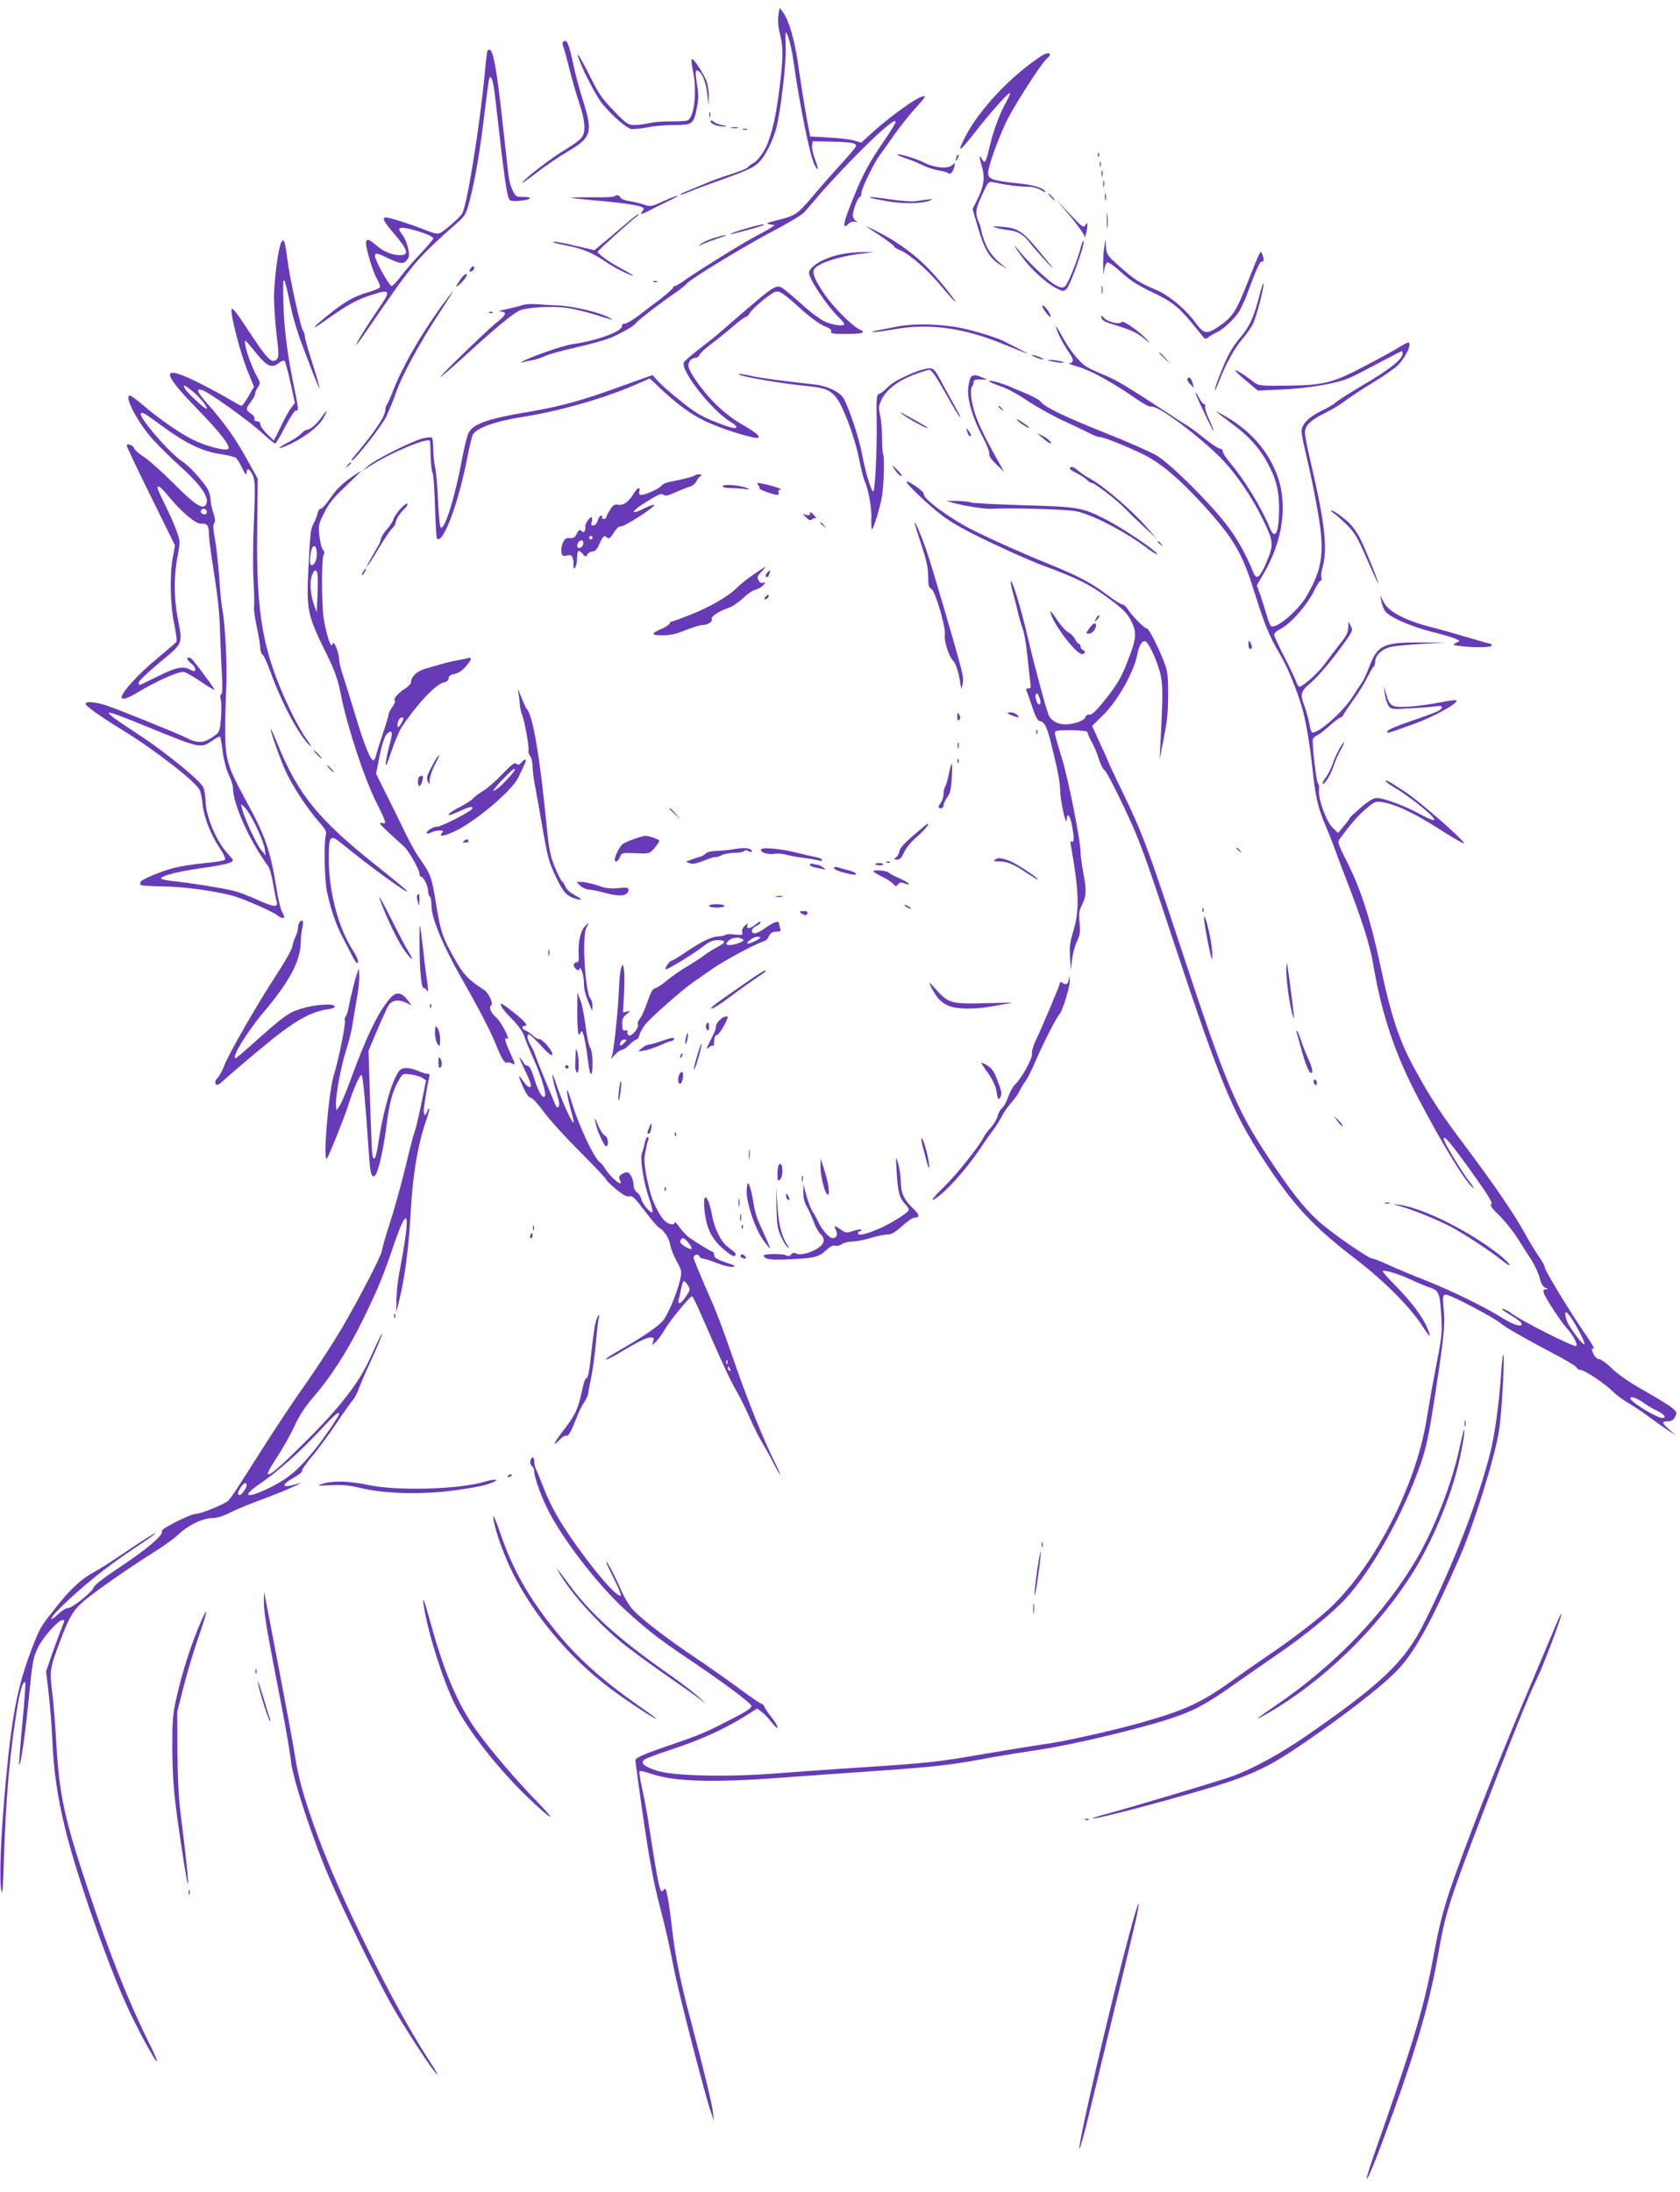 <?xml version="1.0" standalone="no"?>
<!DOCTYPE svg PUBLIC "-//W3C//DTD SVG 20010904//EN"
 "http://www.w3.org/TR/2001/REC-SVG-20010904/DTD/svg10.dtd">
<svg version="1.0" xmlns="http://www.w3.org/2000/svg"
 width="981pt" height="1280pt" viewBox="0 0 981 1280"
 preserveAspectRatio="xMidYMid meet">
<g transform="translate(0,1280) scale(0.1,-0.1)"
fill="#673ab7" stroke="none">
<path d="M4545 12709 c-4 -29 -1 -66 9 -106 21 -80 20 -143 -4 -332 -19 -143
-34 -214 -63 -296 -17 -51 -60 -113 -87 -127 -14 -7 -28 -18 -33 -25 -4 -6
-47 -24 -95 -39 -48 -15 -116 -39 -152 -55 -36 -15 -84 -35 -108 -45 -24 -9
-41 -18 -39 -21 2 -2 25 6 51 17 26 11 111 43 188 70 164 59 192 73 225 108
35 37 79 127 97 198 25 100 58 378 54 469 -2 47 -2 85 0 85 12 0 35 -88 47
-178 34 -243 95 -544 121 -594 24 -46 26 -28 3 32 -11 29 -19 65 -17 79 l3 26
104 -2 c118 -2 154 -8 149 -27 -2 -8 -40 -53 -85 -102 -45 -49 -121 -135 -168
-191 -91 -107 -99 -112 -210 -140 -60 -15 -66 -18 -40 -23 l29 -5 -24 -16
c-14 -9 -49 -29 -79 -44 -64 -32 -355 -212 -422 -261 -26 -19 -52 -34 -58 -34
-6 0 -11 -4 -11 -10 0 -5 -33 -34 -72 -65 -40 -30 -100 -75 -132 -100 -33 -25
-68 -45 -78 -45 -10 0 -17 -5 -16 -12 7 -31 -145 -88 -291 -108 -52 -7 -253
-77 -290 -101 -13 -9 -13 -9 4 -4 11 4 36 9 55 12 19 3 51 14 70 23 19 10 106
34 194 54 87 19 182 47 210 61 72 35 116 61 129 78 16 19 138 114 217 168 36
24 71 52 78 61 19 26 330 216 506 309 88 46 170 95 182 109 13 14 51 59 86
100 34 41 129 143 210 226 150 152 238 227 238 202 0 -7 -30 -56 -66 -108 -89
-130 -124 -194 -183 -340 -59 -146 -66 -187 -24 -145 9 9 24 13 37 10 18 -5
19 -5 4 5 -10 6 -18 21 -18 33 0 28 30 107 41 107 5 0 9 10 9 23 0 25 76 181
110 225 12 15 48 66 82 115 34 48 87 116 120 151 32 35 58 67 58 70 0 30 -183
-95 -316 -217 l-55 -50 -41 12 c-22 7 -89 15 -149 18 l-108 6 -10 51 c-16 81
-39 220 -61 374 -21 143 -54 255 -89 302 l-19 24 -7 -45z"/>
<path d="M3287 12554 c-3 -3 -2 -17 4 -31 5 -13 20 -70 34 -126 14 -56 39
-144 56 -194 36 -108 41 -169 17 -204 -9 -14 -51 -46 -94 -71 -77 -45 -224
-157 -254 -193 -8 -11 28 14 80 54 52 40 135 97 185 126 139 82 148 111 90
296 -20 61 -45 155 -56 208 -29 133 -40 157 -62 135z"/>
<path d="M2846 12502 c-2 -4 -9 -61 -15 -127 -30 -317 -105 -786 -134 -825
-18 -25 -99 -96 -124 -109 -18 -9 -35 -6 -95 18 -83 33 -203 71 -224 71 -24 0
-15 -21 34 -79 96 -111 105 -141 47 -141 -46 0 -99 22 -141 60 -62 54 -71 36
-37 -80 13 -47 33 -100 44 -118 10 -18 19 -39 19 -46 0 -7 -27 -20 -61 -30
-87 -24 -143 -55 -236 -130 -107 -86 -116 -104 -20 -35 129 91 178 118 264
146 112 37 118 28 48 -73 -62 -90 -135 -207 -135 -217 0 -4 24 27 53 70 293
426 287 419 549 653 35 31 42 46 64 132 31 125 57 276 84 503 12 99 24 186 26
194 10 31 24 -8 34 -94 60 -533 71 -603 90 -615 15 -9 102 -1 114 11 6 5 -9 9
-37 9 -42 0 -47 3 -61 33 -22 48 -24 60 -40 212 -45 407 -56 493 -77 578 -9
35 -22 47 -33 29z m-441 -1042 c69 -18 125 -41 125 -52 0 -6 -31 -42 -68 -82
-38 -39 -90 -99 -116 -133 -26 -35 -53 -63 -59 -63 -14 0 -97 149 -97 174 0
22 8 21 85 -16 70 -32 86 -32 109 5 13 21 -7 100 -34 135 -35 44 -22 51 55 32z"/>
<path d="M3415 12374 c31 -64 72 -139 91 -165 49 -67 147 -155 179 -162 15 -2
57 2 94 9 36 8 108 14 158 14 108 0 114 4 133 106 10 48 9 78 0 134 -12 72
-10 87 9 75 23 -13 45 -72 51 -135 l7 -65 2 53 c0 29 -6 69 -14 90 -23 53 -76
133 -85 127 -4 -3 -2 -33 6 -67 26 -122 8 -280 -34 -292 -9 -3 -53 -5 -97 -5
-44 1 -100 -4 -125 -10 -25 -6 -63 -11 -85 -11 -37 0 -46 6 -122 84 -69 72
-89 101 -137 199 -31 63 -63 120 -71 127 -8 7 10 -41 40 -106z"/>
<path d="M6079 12472 c-175 -115 -355 -306 -438 -462 -56 -106 -43 -104 43 6
97 125 206 247 213 240 3 -3 -7 -26 -21 -51 -35 -60 -73 -160 -96 -256 -23
-99 -29 -108 -46 -78 -18 32 -17 14 1 -49 18 -60 9 -114 -31 -193 l-25 -50 27
-92 c44 -152 72 -197 149 -242 l30 -17 -30 23 c-54 43 -85 83 -105 137 -11 29
-20 59 -20 66 0 8 -7 30 -15 49 -22 53 -19 76 21 162 35 76 36 77 67 70 78
-16 146 -25 192 -25 33 0 62 -7 83 -20 19 -12 31 -16 27 -10 -15 24 -71 41
-167 50 -141 15 -168 24 -168 60 0 37 51 180 104 295 41 88 207 347 240 374
37 31 8 42 -35 13z"/>
<path d="M4142 12130 c0 -14 2 -19 5 -12 2 6 2 18 0 25 -3 6 -5 1 -5 -13z"/>
<path d="M4150 12091 c0 -15 43 -31 78 -30 22 1 20 3 -10 8 -20 4 -44 13 -52
21 -11 9 -16 9 -16 1z"/>
<path d="M4273 12053 c9 -2 25 -2 35 0 9 3 1 5 -18 5 -19 0 -27 -2 -17 -5z"/>
<path d="M4338 12043 c6 -2 18 -2 25 0 6 3 1 5 -13 5 -14 0 -19 -2 -12 -5z"/>
<path d="M6411 11894 c0 -11 3 -14 6 -6 3 7 2 16 -1 19 -3 4 -6 -2 -5 -13z"/>
<path d="M5240 11896 c0 -2 24 -12 53 -22 28 -9 72 -27 97 -40 25 -12 65 -25
90 -29 25 -4 50 -11 56 -16 13 -11 29 5 37 39 5 23 5 23 -14 7 -23 -22 -103
-15 -158 13 -49 26 -161 59 -161 48z"/>
<path d="M5586 11885 c-9 -26 -7 -32 5 -12 6 10 9 21 6 23 -2 3 -7 -2 -11 -11z"/>
<path d="M6422 11840 c0 -14 2 -19 5 -12 2 6 2 18 0 25 -3 6 -5 1 -5 -13z"/>
<path d="M6432 11785 c0 -16 2 -22 5 -12 2 9 2 23 0 30 -3 6 -5 -1 -5 -18z"/>
<path d="M6442 11725 c0 -16 2 -22 5 -12 2 9 2 23 0 30 -3 6 -5 -1 -5 -18z"/>
<path d="M6452 11650 c0 -19 2 -27 5 -17 2 9 2 25 0 35 -3 9 -5 1 -5 -18z"/>
<path d="M6135 11650 c10 -11 20 -20 23 -20 3 0 -3 9 -13 20 -10 11 -20 20
-23 20 -3 0 3 -9 13 -20z"/>
<path d="M3587 11653 c-4 -4 -65 -6 -135 -5 -70 0 -122 -1 -117 -3 6 -2 66 -9
135 -15 148 -12 263 -29 281 -40 10 -7 10 -11 0 -24 -18 -22 -4 -19 49 9 25
13 71 36 103 51 32 15 56 29 54 31 -3 2 -39 -12 -81 -31 -73 -33 -78 -34 -115
-21 -22 7 -60 17 -86 21 -26 3 -49 13 -52 20 -5 15 -25 19 -36 7z"/>
<path d="M5081 11646 c2 -3 47 -12 99 -21 97 -17 204 -15 252 5 24 10 6 9 -86
-5 -18 -3 -82 1 -141 10 -116 16 -131 17 -124 11z"/>
<path d="M6249 11538 c44 -53 81 -105 82 -115 1 -25 17 24 18 57 0 23 0 24
-11 5 -10 -18 -18 -12 -91 65 l-79 85 81 -97z"/>
<path d="M6463 11510 c0 -41 2 -58 4 -37 2 20 2 54 0 75 -2 20 -4 3 -4 -38z"/>
<path d="M3648 11487 c-40 -34 -97 -82 -125 -105 l-52 -43 -83 19 c-101 25
-165 36 -157 28 3 -4 41 -13 83 -21 89 -17 148 -42 228 -97 52 -35 139 -78
156 -78 4 0 -24 17 -63 38 -74 39 -145 89 -145 102 0 6 179 168 229 207 9 7
13 13 9 13 -4 0 -40 -28 -80 -63z"/>
<path d="M4347 11463 c-48 -14 -86 -28 -83 -30 4 -4 187 46 195 53 10 9 -30 1
-112 -23z"/>
<path d="M5060 11477 c3 -3 40 -28 83 -56 42 -28 77 -55 77 -59 0 -5 17 -16
38 -24 55 -23 160 -115 241 -212 87 -104 111 -123 39 -30 -125 161 -235 256
-393 340 -49 26 -88 45 -85 41z"/>
<path d="M5820 11469 c19 -5 51 -11 70 -13 52 -5 91 -28 127 -78 31 -40 151
-172 127 -138 -6 8 -46 57 -89 109 -87 104 -116 121 -210 127 -54 3 -57 3 -25
-7z"/>
<path d="M4165 11409 c-33 -11 -67 -27 -75 -36 -13 -15 -13 -16 1 -5 8 6 49
22 90 36 41 13 67 24 59 24 -8 0 -42 -9 -75 -19z"/>
<path d="M1642 11384 c-17 -32 -42 -224 -42 -320 0 -49 7 -147 15 -218 14
-112 14 -132 1 -144 -28 -28 -54 -1 -158 156 -77 118 -103 152 -106 135 -5
-36 48 -242 90 -350 l41 -101 -32 -56 c-18 -31 -36 -56 -41 -56 -4 0 -37 18
-72 39 -35 21 -109 61 -164 89 -234 118 -241 79 -25 -143 137 -141 199 -221
184 -236 -15 -15 -133 16 -210 55 -76 38 -194 120 -290 202 -35 30 -68 54 -74
54 -38 0 45 -159 138 -261 32 -35 101 -103 153 -150 127 -114 177 -189 152
-227 -19 -29 -66 2 -186 123 -67 67 -145 137 -173 155 -29 18 -55 41 -58 50
-6 20 -45 34 -45 18 0 -6 63 -140 141 -297 l141 -286 -13 -70 c-19 -102 -15
-282 9 -392 10 -50 16 -95 13 -100 -3 -5 -59 -53 -124 -107 -101 -84 -197
-190 -197 -218 0 -17 34 -7 89 26 112 68 249 129 275 122 14 -3 62 -31 106
-61 45 -31 78 -49 73 -42 -37 58 -129 180 -140 184 -26 10 -26 -7 0 -28 15
-11 27 -27 27 -35 0 -17 -5 -17 -32 -3 -39 21 -84 11 -186 -40 -56 -28 -104
-51 -107 -51 -3 0 -5 7 -5 15 0 8 55 61 123 117 140 117 134 102 104 263 -22
115 -22 246 0 357 16 86 16 87 -7 150 -12 35 -42 102 -66 150 -24 48 -44 92
-44 98 0 22 19 7 71 -56 69 -84 155 -156 183 -152 34 4 46 -11 46 -56 0 -24 9
-97 19 -162 31 -193 44 -302 46 -415 2 -59 6 -163 10 -232 5 -85 4 -127 -3
-131 -7 -4 -8 -15 -3 -29 4 -12 5 -59 2 -105 -6 -73 -9 -86 -31 -103 -68 -51
-102 -54 -177 -15 -54 27 -416 173 -472 190 -62 18 -111 21 -111 6 0 -13 85
-73 215 -153 188 -115 425 -299 451 -350 6 -12 14 -50 17 -84 8 -76 47 -176
100 -255 25 -37 36 -63 30 -69 -5 -5 -58 -14 -119 -19 -60 -6 -138 -18 -174
-27 -74 -18 -200 -71 -200 -84 0 -5 0 -12 0 -16 0 -4 57 -8 128 -9 125 -1 319
-28 422 -58 63 -19 230 -93 250 -111 16 -15 40 -20 40 -10 0 4 -6 18 -14 33
-8 15 -22 74 -31 132 -37 227 -65 309 -184 525 -102 187 -115 230 -116 395 0
74 3 185 6 245 7 118 -5 368 -21 456 -6 29 -15 119 -20 199 -6 80 -17 181 -25
224 -11 56 -12 82 -4 92 7 9 6 25 -5 59 -9 25 -16 59 -16 76 0 16 -7 43 -15
59 -22 42 -110 140 -146 162 -72 44 -264 266 -246 284 9 9 22 1 127 -76 131
-97 235 -147 335 -161 44 -7 85 -17 92 -22 7 -5 24 -32 37 -60 18 -37 25 -45
26 -29 0 34 19 26 37 -15 13 -33 14 -67 6 -263 -6 -124 -7 -285 -2 -359 4 -73
5 -139 2 -147 -2 -7 5 -58 16 -113 12 -55 21 -112 21 -127 0 -15 6 -32 14 -38
8 -6 28 -51 46 -101 66 -183 170 -377 231 -430 12 -11 4 5 -19 36 -23 30 -66
107 -96 170 -161 338 -200 550 -194 1054 l3 300 -63 113 c-67 122 -134 216
-231 325 -63 70 -70 94 -25 77 43 -17 266 -176 341 -245 39 -36 75 -65 80 -65
4 0 31 44 58 98 28 53 56 96 63 95 16 -4 15 10 -3 99 -45 212 -66 370 -70 528
-5 185 0 182 45 -30 12 -58 41 -154 65 -215 23 -60 55 -143 70 -183 16 -39 30
-71 31 -69 2 2 -16 66 -41 143 -24 76 -45 148 -45 160 0 11 -4 24 -9 30 -14
14 -79 307 -92 414 -14 111 -21 133 -37 104z m-148 -644 c65 -80 92 -92 132
-61 15 12 31 18 36 13 4 -4 20 -61 34 -126 l26 -119 -22 -29 c-12 -16 -34 -55
-49 -86 -15 -31 -33 -68 -40 -81 l-13 -23 -39 38 c-21 21 -39 46 -39 56 0 11
-7 18 -20 18 -12 0 -17 5 -14 14 3 7 -6 21 -20 30 -32 21 -32 29 -1 70 14 18
25 39 25 47 0 8 7 25 16 38 15 22 15 25 -4 60 -41 72 -85 211 -68 211 2 0 29
-31 60 -70z m-373 -222 c44 -35 94 -96 86 -105 -7 -6 -115 94 -128 119 -14 26
-3 22 42 -14z m85 -699 c3 -6 2 -15 -2 -19 -12 -12 -38 5 -30 19 9 14 23 14
32 0z m-366 -1255 c339 -138 329 -136 403 -87 20 15 40 24 42 21 3 -3 10 -41
15 -86 6 -46 21 -104 35 -134 14 -29 25 -64 25 -77 0 -95 96 -309 205 -458 9
-11 23 -59 30 -105 8 -45 17 -93 21 -105 9 -33 -19 -30 -112 12 -43 20 -100
42 -128 50 -56 16 -262 49 -368 60 -38 4 -68 11 -68 15 0 16 99 41 239 61 134
19 181 31 181 46 0 3 -16 23 -35 44 -65 73 -125 218 -125 308 -1 25 -6 58 -13
73 -17 40 -221 206 -377 308 -240 157 -236 163 30 54z m656 -590 c25 -51 47
-109 50 -130 l5 -39 -25 30 c-27 31 -99 187 -112 240 l-7 30 22 -20 c13 -11
43 -61 67 -111z"/>
<path d="M6312 11359 c-20 -80 -78 -223 -95 -233 -12 -8 -26 -6 -54 9 -39 21
-157 132 -212 200 -45 56 -27 22 26 -47 51 -67 131 -139 189 -170 41 -21 44
-21 62 -5 21 19 107 258 100 279 -3 7 -10 -8 -16 -33z"/>
<path d="M6448 11356 c-5 -27 -7 -79 -6 -115 1 -50 2 -55 5 -23 3 25 10 45 18
49 9 3 42 -20 82 -57 49 -45 96 -75 170 -111 124 -58 164 -89 245 -188 34 -42
65 -80 69 -85 5 -6 16 -4 26 5 10 8 30 20 45 27 37 15 106 79 133 122 12 20
34 67 48 105 51 139 74 190 86 188 12 -3 13 12 2 42 -8 19 -8 19 -20 -3 -6
-12 -32 -75 -57 -139 -77 -197 -95 -225 -189 -287 -58 -38 -77 -34 -119 23
-66 89 -155 164 -241 201 -97 41 -119 56 -212 138 -68 61 -72 67 -75 111 l-3
46 -7 -49z"/>
<path d="M4915 11316 c-76 -15 -143 -46 -173 -78 -22 -25 -23 -27 -8 -62 22
-52 108 -174 156 -221 22 -21 40 -43 40 -47 0 -16 -66 -7 -115 15 -27 13 -81
53 -120 88 -38 35 -87 77 -108 93 -54 42 -44 47 -299 -172 -40 -35 -82 -71
-93 -81 -11 -10 -60 -48 -108 -86 -49 -37 -91 -74 -94 -82 -19 -49 167 -285
278 -350 16 -9 29 -21 29 -25 0 -15 -32 -8 -127 30 -76 30 -115 53 -198 120
-57 45 -117 98 -134 117 l-31 35 -178 -64 c-232 -85 -358 -119 -545 -151 -236
-39 -324 -70 -351 -123 -8 -16 -24 -80 -36 -143 -42 -226 -99 -414 -125 -411
-6 1 -13 65 -17 154 -3 84 -11 173 -17 198 -6 25 -11 73 -11 107 0 34 -4 65
-10 68 -5 3 -29 1 -52 -5 -64 -17 -278 -124 -318 -160 l-35 -31 48 31 c118 77
344 171 348 144 1 -5 3 -46 4 -90 1 -45 6 -88 11 -95 5 -8 11 -96 14 -196 3
-100 8 -185 12 -188 35 -35 127 212 177 474 12 63 27 123 32 133 21 39 133 79
294 104 210 33 467 106 650 185 l89 39 46 -43 c120 -115 210 -179 313 -222
101 -43 264 -91 275 -81 10 11 -19 34 -101 81 -50 29 -109 76 -152 119 -79 80
-155 188 -155 221 0 25 18 45 41 45 10 0 20 8 24 18 3 9 33 37 66 62 34 25 91
71 127 102 37 32 72 58 78 58 6 0 15 9 20 19 13 26 124 120 152 127 25 7 46
-7 164 -114 43 -38 97 -77 122 -86 31 -12 43 -22 39 -32 -4 -12 11 -14 91 -14
96 0 116 8 74 27 -45 21 -157 135 -207 210 -53 80 -67 113 -58 138 14 35 142
78 278 94 l74 8 -65 1 c-36 0 -92 -5 -125 -12z"/>
<path d="M2751 11236 c-16 -19 -11 -29 8 -17 7 5 12 14 9 21 -3 9 -8 7 -17 -4z"/>
<path d="M2692 11173 c-34 -49 -36 -59 -8 -33 33 29 51 60 37 60 -5 0 -18 -12
-29 -27z"/>
<path d="M3818 11153 c7 -3 16 -2 19 1 4 3 -2 6 -13 5 -11 0 -14 -3 -6 -6z"/>
<path d="M7352 11067 c-29 -116 -58 -180 -109 -237 -22 -25 -52 -69 -67 -98
-33 -64 -87 -204 -82 -210 2 -2 13 21 24 50 37 98 90 194 137 249 26 30 55 72
64 94 22 50 63 211 59 230 -2 7 -13 -28 -26 -78z"/>
<path d="M6433 11105 c0 -22 2 -30 4 -17 2 12 2 30 0 40 -3 9 -5 -1 -4 -23z"/>
<path d="M2571 11003 c-127 -179 -224 -350 -281 -498 -13 -33 -27 -64 -32 -69
-4 -6 -8 -19 -8 -30 0 -37 -65 -133 -188 -278 -8 -10 -12 -18 -9 -18 17 0 183
211 204 260 13 30 28 64 32 75 5 11 17 43 26 70 31 89 138 286 237 437 54 81
95 148 93 148 -2 0 -35 -44 -74 -97z"/>
<path d="M3050 11018 c-14 -5 -54 -15 -90 -23 -36 -7 -53 -13 -37 -14 40 -2
33 -21 -25 -66 -59 -47 -367 -347 -323 -315 17 12 92 78 167 147 153 139 246
216 288 238 40 21 201 30 287 16 40 -6 109 -23 154 -37 117 -37 117 -37 88
-20 -52 30 -203 67 -294 72 -49 2 -112 6 -140 8 -27 2 -61 -1 -75 -6z"/>
<path d="M6098 10988 c12 -18 26 -34 33 -37 16 -5 -22 57 -39 64 -10 3 -8 -5
6 -27z"/>
<path d="M2858 10973 c7 -3 16 -2 19 1 4 3 -2 6 -13 5 -11 0 -14 -3 -6 -6z"/>
<path d="M6432 10943 c2 -12 22 -24 63 -36 111 -34 144 -49 187 -85 33 -28 37
-29 18 -8 -43 48 -143 118 -150 106 -10 -17 -79 -1 -102 22 -19 19 -20 19 -16
1z"/>
<path d="M5250 10895 c-41 -8 -97 -19 -125 -24 -27 -5 -39 -9 -25 -10 14 0 66
6 115 15 204 38 406 11 635 -82 169 -69 183 -73 95 -29 -38 19 -77 39 -85 43
-28 17 -174 62 -250 77 -111 23 -271 27 -360 10z"/>
<path d="M6166 10890 c9 -35 41 -97 76 -148 30 -43 30 -61 0 -63 -9 0 14 -9
51 -20 73 -20 211 -96 339 -186 42 -29 82 -51 90 -48 31 12 239 -139 387 -280
94 -90 197 -237 266 -380 63 -130 64 -145 20 -249 -39 -91 -58 -105 -77 -58
-44 109 -95 200 -159 282 -104 134 -329 356 -408 402 -35 20 -168 79 -295 129
-240 96 -350 149 -377 181 -14 18 -45 33 -189 93 -60 25 -138 43 -107 24 9 -6
42 -19 71 -29 30 -10 96 -46 147 -81 51 -34 140 -84 198 -111 58 -27 130 -61
160 -76 29 -15 57 -26 62 -24 14 4 175 -61 264 -106 96 -48 207 -143 340 -289
180 -198 228 -281 299 -508 59 -190 87 -259 150 -365 42 -72 89 -183 127 -305
21 -66 49 -228 63 -365 17 -164 33 -230 77 -333 17 -40 42 -101 54 -137 13
-36 44 -119 70 -185 83 -213 134 -372 151 -472 52 -306 127 -532 264 -793 144
-276 283 -502 323 -527 6 -4 -2 11 -19 32 -45 57 -154 236 -154 254 0 27 39
-20 167 -198 92 -129 121 -176 111 -182 -10 -6 3 -24 46 -66 33 -32 81 -92
107 -133 26 -41 63 -100 83 -130 19 -30 40 -77 47 -103 8 -33 19 -51 33 -57
18 -7 18 -9 3 -9 -14 -1 -17 -6 -12 -22 10 -31 100 -168 134 -205 35 -38 64
-91 56 -104 -7 -12 -329 150 -385 195 -17 13 -50 27 -50 20 0 -2 25 -19 55
-37 30 -18 57 -38 59 -45 10 -26 -41 -13 -105 27 -106 67 -295 159 -449 221
-80 31 -180 73 -223 93 -43 20 -84 36 -92 36 -23 0 -247 155 -319 222 -85 77
-166 182 -295 377 -184 280 -246 429 -502 1206 -196 594 -225 673 -348 928
-45 92 -81 170 -81 172 0 3 -21 50 -47 105 l-46 101 69 68 c83 83 175 247 195
349 12 65 37 94 57 69 24 -30 64 -123 78 -183 15 -66 15 -122 0 -409 l-5 -90
14 70 c31 153 35 183 36 304 1 91 -3 139 -15 171 -29 85 -96 220 -109 220 -14
0 -85 71 -112 113 -9 15 -24 27 -31 27 -8 0 -47 25 -87 55 -90 69 -169 111
-339 180 -151 61 -337 144 -448 200 -134 67 -295 186 -286 211 5 12 -91 80
-100 71 -8 -8 133 -142 211 -200 75 -56 179 -110 420 -220 55 -24 118 -51 140
-60 234 -86 301 -120 426 -214 69 -52 92 -76 114 -119 35 -69 32 -103 -24
-244 -33 -85 -56 -124 -119 -205 -59 -74 -84 -99 -99 -98 -13 2 -23 -5 -25
-15 -6 -20 -67 -42 -116 -42 -43 0 -81 19 -96 49 -15 29 -80 271 -126 466 -36
155 -89 329 -97 321 -3 -3 2 -34 12 -68 10 -35 23 -88 30 -118 7 -30 20 -73
28 -95 8 -22 20 -92 26 -155 7 -63 14 -132 17 -152 5 -31 3 -38 -11 -38 -13 0
-15 -5 -10 -17 5 -10 20 -53 34 -95 20 -59 31 -78 46 -80 25 -4 39 -34 64
-134 38 -153 51 -222 52 -275 1 -59 36 -213 38 -166 2 46 18 30 30 -30 14 -73
14 -106 0 -97 -8 5 -10 -2 -6 -22 47 -264 51 -372 18 -489 -26 -88 -26 -93
-22 -180 l4 -60 7 61 c4 33 16 81 28 105 18 37 21 55 16 110 -6 54 -3 72 15
107 25 49 26 84 6 189 -8 43 -15 94 -15 113 0 71 -73 439 -111 558 -21 68 -39
131 -39 141 0 15 10 17 95 17 63 -1 95 -5 95 -12 0 -6 11 -32 25 -57 14 -24
33 -69 41 -98 9 -30 24 -59 33 -66 10 -6 62 -105 116 -220 90 -190 115 -259
295 -803 265 -799 337 -973 514 -1245 179 -275 290 -394 544 -589 161 -123
310 -272 382 -381 52 -80 62 -86 34 -19 -27 65 -92 151 -180 241 -47 47 -83
88 -80 90 9 10 94 -16 168 -51 40 -19 90 -39 111 -46 48 -15 56 -34 63 -164 6
-103 5 -115 -39 -341 -14 -71 -35 -191 -47 -265 -64 -398 -320 -886 -588
-1122 -74 -66 -224 -179 -337 -255 -49 -33 -144 -99 -210 -147 -180 -129 -271
-171 -530 -245 -158 -45 -457 -112 -565 -126 -63 -9 -216 -34 -340 -55 -275
-48 -335 -55 -720 -80 -168 -11 -397 -27 -510 -36 -279 -22 -596 -15 -691 15
-79 25 -103 46 -75 67 11 7 83 34 160 59 159 52 304 117 419 189 l78 49 27
-20 c15 -11 42 -39 59 -62 18 -23 33 -36 33 -28 0 9 -16 35 -35 59 -19 24 -38
51 -41 61 -4 9 -11 17 -16 17 -6 0 -69 43 -140 96 -71 52 -185 132 -251 176
-152 102 -299 214 -354 270 -27 28 -56 75 -81 133 -38 87 -82 168 -82 152 0
-4 21 -48 46 -98 25 -50 43 -93 40 -96 -21 -21 -198 191 -335 402 -42 65 -86
148 -111 213 -23 59 -46 115 -51 124 -5 10 -9 29 -9 43 0 30 -15 33 -23 5 -3
-10 1 -24 9 -31 8 -6 14 -21 14 -33 0 -37 47 -164 91 -245 95 -177 288 -423
440 -562 134 -122 192 -167 358 -279 210 -141 376 -264 379 -282 2 -10 -28
-31 -90 -63 -171 -89 -207 -104 -366 -159 -169 -57 -222 -80 -222 -96 0 -5 20
-153 45 -327 31 -216 59 -369 86 -478 51 -198 62 -247 94 -410 25 -133 181
-737 215 -835 l19 -55 -6 50 c-6 53 -54 252 -128 530 -62 233 -92 380 -110
537 -8 73 -20 159 -27 191 -9 49 -12 55 -23 41 -21 -30 -28 3 -91 411 -9 55
-25 140 -36 188 -11 49 -17 91 -14 94 3 4 34 -3 69 -15 131 -46 362 -53 769
-22 145 10 398 29 563 40 319 22 432 35 640 75 72 13 208 35 303 49 182 27
569 119 755 180 138 45 210 84 377 202 74 52 187 131 250 174 160 110 315 236
395 322 158 171 338 494 442 793 30 89 47 166 79 374 55 358 62 426 55 513 -8
88 -7 98 12 98 27 0 281 -134 322 -169 27 -23 130 -82 298 -171 76 -39 141
-78 144 -86 3 -8 13 -14 23 -14 23 0 145 -82 188 -126 18 -18 60 -50 94 -69
33 -20 86 -55 117 -79 31 -23 79 -57 106 -75 l50 -32 -38 33 c-44 40 -46 48
-9 48 21 0 33 7 43 26 13 25 12 28 -19 54 -18 15 -90 59 -161 99 -81 45 -150
93 -187 128 -32 32 -68 57 -78 57 -12 1 -24 13 -33 33 -11 28 -11 32 3 26 8
-3 -14 37 -50 88 -88 127 -236 371 -236 389 0 8 -16 38 -36 65 -19 28 -55 86
-79 131 -62 113 -174 277 -340 499 -147 195 -205 283 -294 444 -100 180 -145
313 -215 642 -55 255 -111 429 -188 581 -53 105 -59 120 -47 137 67 90 106
135 153 176 53 45 59 47 97 41 79 -13 185 -63 328 -154 79 -51 146 -90 149
-87 11 10 -269 255 -346 303 -24 15 -58 37 -77 49 -19 12 -35 18 -35 13 0 -4
25 -23 56 -41 59 -33 186 -131 218 -167 29 -33 3 -27 -78 17 -84 46 -206 91
-246 91 -20 0 -48 -16 -94 -56 -36 -31 -66 -59 -66 -63 0 -3 -15 -24 -34 -46
l-33 -39 -32 31 c-37 37 -85 170 -79 220 2 18 0 34 -5 36 -10 3 -38 243 -30
262 2 7 14 17 26 22 12 6 45 31 73 57 29 25 56 46 62 46 5 0 12 6 15 13 2 7
30 47 60 90 31 42 68 103 83 135 16 31 32 59 36 60 4 2 8 14 8 27 0 37 39 75
90 87 25 6 108 14 185 18 l140 7 -137 1 c-227 3 -264 -14 -312 -140 -13 -37
-34 -80 -44 -95 -11 -15 -36 -54 -56 -85 -60 -92 -208 -220 -235 -204 -5 3
-12 25 -15 49 -4 24 -16 67 -26 96 -30 79 -27 92 35 145 51 44 140 152 213
258 30 44 32 50 19 73 l-13 26 -1 -36 c-1 -23 -11 -48 -30 -71 -45 -58 -75
-97 -115 -151 -37 -48 -121 -123 -141 -123 -5 0 -14 15 -20 33 -6 17 -37 83
-69 144 -32 62 -58 119 -58 127 0 8 15 22 33 31 61 29 159 140 202 228 15 31
32 57 37 57 5 0 7 8 4 18 -3 9 -1 33 5 52 33 109 17 260 -67 619 -19 79 -34
158 -34 175 0 41 34 74 119 115 35 17 87 48 115 70 28 21 101 69 161 106 61
36 125 81 143 98 50 47 91 137 64 137 -4 0 -28 -13 -53 -28 -24 -16 -114 -65
-200 -110 -190 -100 -240 -112 -462 -114 -148 -2 -159 0 -185 20 -46 37 -104
74 -108 69 -3 -3 26 -30 63 -61 l68 -57 135 6 c161 7 328 36 402 69 29 13 109
54 176 90 68 36 126 66 128 66 2 0 4 -7 4 -16 0 -31 -75 -91 -223 -178 -82
-48 -157 -96 -167 -106 -10 -10 -47 -32 -83 -49 -74 -35 -117 -79 -117 -120 0
-14 13 -80 29 -146 16 -66 44 -199 61 -295 48 -260 36 -358 -63 -525 -51 -86
-182 -194 -206 -170 -6 6 -17 35 -25 65 -9 30 -25 81 -36 114 l-21 58 34 58
c123 205 151 431 76 607 -59 139 -158 246 -304 328 -64 37 -60 32 55 -54 103
-76 166 -151 217 -254 39 -78 53 -147 52 -245 -2 -139 -24 -179 -56 -101 -43
108 -146 277 -230 376 -23 28 -43 58 -43 67 0 9 -7 16 -16 16 -9 0 -49 26 -88
58 -39 31 -82 64 -96 72 -14 8 -66 41 -115 74 -246 161 -306 197 -375 225 -41
17 -89 39 -106 50 -42 26 -99 97 -146 184 -21 39 -36 61 -32 47z m-95 -2167
c6 -16 6 -30 1 -35 -6 -6 -14 2 -20 20 -9 26 -7 42 5 42 2 0 8 -12 14 -27z
m3149 -3695 c23 -43 37 -78 31 -78 -13 0 -86 97 -100 133 -6 16 -11 36 -11 45
0 28 33 -13 80 -100z m375 -418 c22 -16 59 -38 83 -49 40 -19 56 -41 30 -41
-35 0 -188 94 -188 115 0 14 40 1 75 -25z"/>
<path d="M6770 10737 c0 -2 15 -16 33 -33 l32 -29 -29 33 c-28 30 -36 37 -36
29z"/>
<path d="M6045 10715 c17 -8 37 -14 45 -14 8 0 -1 7 -20 14 -46 18 -64 17 -25
0z"/>
<path d="M6145 10689 c51 -10 92 -10 50 1 -16 4 -43 8 -60 8 -25 0 -24 -2 10
-9z"/>
<path d="M5340 10626 c-87 -36 -133 -62 -160 -91 -14 -15 -34 -30 -44 -34 -18
-7 -19 -18 -17 -150 3 -172 -9 -421 -20 -421 -11 0 -48 121 -64 213 -17 97
-85 298 -113 337 -27 36 -95 67 -167 75 -191 21 -318 38 -374 51 -35 8 -66 12
-68 10 -11 -11 246 -56 407 -71 92 -9 125 -22 158 -60 41 -46 110 -227 138
-362 12 -62 27 -120 32 -130 21 -41 44 -165 40 -222 -1 -34 0 -61 4 -61 8 0
44 116 57 186 12 61 17 236 8 251 -4 6 -6 47 -6 91 0 44 -5 104 -11 134 -11
49 -10 58 8 95 30 59 94 108 183 143 43 16 85 30 94 30 16 0 37 -30 111 -162
27 -49 57 -98 67 -110 11 -13 5 2 -12 32 -17 30 -55 99 -84 152 -48 91 -54 98
-82 97 -16 0 -55 -11 -85 -23z"/>
<path d="M5673 10602 c-7 -4 -15 -33 -19 -64 -8 -67 25 -180 88 -297 22 -41
37 -83 35 -92 -3 -11 12 -33 41 -61 l45 -43 -25 45 c-78 138 -121 225 -143
290 -24 71 -33 149 -18 164 4 4 8 15 8 24 0 13 9 17 40 16 l40 -1 -30 13 c-35
15 -46 16 -62 6z"/>
<path d="M6935 10590 c-4 -7 2 -21 15 -34 l22 -21 -7 25 c-10 33 -21 44 -30
30z"/>
<path d="M6980 10507 c0 -12 103 -228 107 -224 2 2 -10 32 -26 67 -16 34 -27
68 -24 76 3 8 0 14 -6 14 -6 0 -19 17 -30 38 -11 20 -20 33 -21 29z"/>
<path d="M5830 10426 c0 -2 8 -10 18 -17 15 -13 16 -12 3 4 -13 16 -21 21 -21
13z"/>
<path d="M1875 10360 c-27 -38 -65 -70 -84 -70 -6 0 -21 -11 -34 -24 -14 -13
-48 -36 -76 -50 -59 -31 -68 -43 -13 -21 98 41 190 110 220 163 29 53 23 54
-13 2z"/>
<path d="M5270 10381 c28 -23 133 -81 146 -81 8 0 -19 17 -126 76 -35 20 -39
21 -20 5z"/>
<path d="M5939 10346 c14 -16 71 -51 71 -43 0 3 -19 17 -42 32 -25 16 -37 21
-29 11z"/>
<path d="M5647 10282 c3 -12 9 -25 14 -28 14 -8 11 10 -6 32 -13 18 -14 18 -8
-4z"/>
<path d="M6090 10241 c37 -32 61 -42 39 -15 -7 8 -26 22 -43 30 l-31 15 35
-30z"/>
<path d="M2029 10083 c-13 -16 -12 -17 4 -4 9 7 17 15 17 17 0 8 -8 3 -21 -13z"/>
<path d="M5230 10050 c12 -16 26 -30 33 -30 6 0 -2 14 -18 30 -16 17 -30 30
-33 30 -2 0 6 -13 18 -30z"/>
<path d="M6251 10071 c-10 -7 -1 -16 36 -34 27 -14 55 -33 62 -41 8 -9 19 -16
26 -16 17 0 150 -103 195 -150 19 -21 69 -68 109 -106 l75 -69 -60 68 c-79 92
-245 235 -319 276 -33 18 -71 44 -85 57 -17 15 -30 20 -39 15z"/>
<path d="M2060 10019 c-63 -43 -95 -75 -137 -136 -20 -29 -42 -53 -49 -53 -8
0 -16 -12 -19 -27 -4 -16 -14 -41 -22 -57 -20 -36 -20 -43 -32 -261 -12 -248
-7 -275 104 -500 54 -110 67 -149 89 -257 36 -178 136 -480 202 -610 57 -113
63 -134 39 -124 -8 3 -15 2 -15 -3 0 -7 36 -41 140 -135 28 -26 90 -135 90
-160 0 -9 4 -16 10 -16 14 0 40 -55 40 -84 0 -14 5 -28 10 -31 6 -3 10 -30 10
-58 0 -70 69 -235 182 -432 101 -177 169 -309 198 -385 27 -68 48 -102 60 -95
5 3 19 1 30 -5 22 -12 21 -7 -19 80 -22 49 -27 75 -11 65 26 -16 -35 103 -66
127 -26 21 -41 58 -26 67 15 9 -14 73 -42 91 -92 59 -119 88 -172 182 -69 123
-80 155 -105 303 -29 181 -30 183 -106 293 -18 26 -56 94 -83 152 -28 58 -76
156 -108 219 l-56 113 21 106 c15 71 29 112 42 126 32 31 37 11 16 -62 -10
-37 -20 -85 -22 -107 -2 -29 6 -11 31 63 19 56 46 122 61 145 87 132 199 252
247 262 18 4 28 13 28 25 0 12 10 20 33 24 21 4 46 20 65 42 36 40 41 58 15
51 -10 -3 -36 -8 -58 -12 -38 -6 -96 -21 -197 -52 -46 -14 -78 -46 -78 -78 0
-8 -18 -26 -40 -40 -39 -25 -65 -57 -54 -68 4 -3 -3 -19 -15 -35 -12 -17 -21
-35 -21 -41 0 -6 -15 -57 -34 -114 -19 -56 -37 -114 -40 -129 -4 -16 -11 -28
-16 -28 -17 0 -56 98 -109 276 -28 93 -60 196 -71 229 -11 32 -20 71 -20 87 0
16 -7 45 -16 66 -14 31 -17 34 -23 18 -9 -24 -35 57 -51 154 -12 81 -13 350 0
370 6 10 5 20 -4 30 -8 8 -17 45 -21 81 -6 63 -4 71 29 136 27 54 56 90 127
156 50 48 90 87 88 87 -2 0 -24 -14 -49 -31z m-210 -452 c0 -40 -13 -67 -32
-67 -10 0 -10 36 -2 79 10 48 34 40 34 -12z m3 -114 c4 -16 3 -110 -2 -195
l-2 -33 -13 36 c-22 58 -29 135 -16 174 13 38 26 45 33 18z m492 -874 c-19
-35 -30 -32 -21 6 4 14 13 25 21 25 14 0 14 -4 0 -31z"/>
<path d="M4057 10024 c-7 -7 -65 -22 -132 -35 -27 -4 -55 -15 -61 -24 -13 -18
-92 -54 -118 -55 -13 0 -17 5 -13 20 8 33 -11 23 -38 -20 -28 -45 -58 -64 -88
-57 -17 4 -27 -3 -44 -29 -13 -20 -23 -40 -23 -45 0 -5 -7 -9 -16 -9 -9 0 -12
5 -8 11 4 7 1 10 -7 7 -7 -2 -16 -15 -19 -29 -3 -13 -14 -25 -23 -27 -15 -3
-17 1 -11 22 3 14 2 26 -3 26 -11 0 -38 -42 -35 -54 2 -5 0 -16 -3 -24 -4 -11
-8 -12 -19 -3 -12 10 -17 7 -28 -16 -11 -22 -20 -27 -40 -25 -21 2 -30 -4 -40
-25 -8 -15 -12 -40 -10 -55 3 -24 7 -27 32 -22 22 5 29 2 34 -14 4 -11 6 -24
5 -28 -1 -5 -1 -16 0 -24 3 -30 21 13 21 51 0 46 8 53 31 26 18 -20 20 -21 29
-4 6 9 20 17 31 17 14 0 26 13 40 45 21 47 28 52 46 34 8 -8 18 0 38 31 16 26
32 40 40 36 15 -5 195 109 195 125 0 5 -22 -2 -50 -16 -102 -52 -88 -20 21 45
54 33 72 40 83 31 11 -9 26 -6 67 13 30 13 67 28 84 33 16 4 35 19 41 32 7 13
18 28 26 32 9 6 7 9 -8 9 -11 0 -23 -3 -27 -6z m-597 -364 c0 -5 -4 -10 -10
-10 -5 0 -10 5 -10 10 0 6 5 10 10 10 6 0 10 -4 10 -10z m-56 -43 c-7 -20 -34
-23 -34 -4 0 19 22 39 32 29 5 -5 6 -16 2 -25z"/>
<path d="M4427 9968 c7 -8 10 -17 8 -20 -6 -6 85 -38 105 -38 7 0 10 7 6 15
-3 10 1 15 12 16 20 1 -54 25 -107 35 -31 6 -34 5 -24 -8z"/>
<path d="M4220 9961 c0 -6 17 -11 43 -11 23 0 60 -3 82 -5 34 -5 37 -4 16 5
-38 17 -141 25 -141 11z"/>
<path d="M5568 9863 c58 -16 180 -36 217 -34 138 6 449 -3 502 -15 95 -21 284
-119 406 -211 33 -25 61 -42 63 -40 12 11 -200 154 -311 210 -128 64 -152 68
-473 77 -160 5 -297 12 -304 16 -6 4 -41 8 -77 9 l-66 1 43 -13z"/>
<path d="M2338 9829 c-20 -23 -39 -51 -42 -64 -3 -12 -19 -37 -36 -55 -17 -18
-33 -44 -36 -59 -4 -14 -10 -30 -14 -36 -4 -5 -21 -36 -39 -67 -55 -98 -27
-64 38 46 34 57 71 112 81 121 11 10 20 24 20 32 0 18 29 63 54 84 10 8 17 21
15 27 -2 6 -20 -7 -41 -29z"/>
<path d="M7789 9802 c14 -9 48 -39 76 -67 44 -43 61 -71 116 -197 35 -81 65
-145 67 -144 4 5 -75 200 -107 264 -16 31 -44 71 -63 88 -39 37 -93 74 -105
74 -4 -1 3 -9 16 -18z"/>
<path d="M4730 9799 c0 -7 -9 -9 -22 -6 l-21 6 21 -21 c16 -17 24 -19 35 -10
8 7 18 8 23 4 5 -4 0 3 -10 16 -22 25 -26 27 -26 11z"/>
<path d="M4790 9746 c0 -2 8 -10 18 -17 15 -13 16 -12 3 4 -13 16 -21 21 -21
13z"/>
<path d="M5341 9747 c-1 -5 17 -62 39 -128 30 -90 40 -136 40 -184 0 -53 3
-66 19 -74 22 -12 86 -229 78 -268 -6 -31 23 -124 45 -147 18 -17 34 -63 45
-131 l6 -40 8 29 c6 20 2 54 -12 105 -41 155 -170 593 -198 673 -30 88 -69
179 -70 165z"/>
<path d="M6760 9636 c0 -2 8 -10 18 -17 15 -13 16 -12 3 4 -13 16 -21 21 -21
13z"/>
<path d="M4400 9445 c-36 -24 -78 -58 -95 -75 -46 -49 -159 -115 -272 -159
-57 -23 -107 -41 -113 -41 -5 0 -10 -5 -10 -11 0 -5 -20 -19 -45 -30 -66 -29
-65 -39 4 -39 43 0 80 8 134 30 42 17 85 30 97 30 31 0 62 19 56 35 -5 15 39
45 100 66 21 8 59 33 84 57 25 24 57 46 72 49 15 3 35 15 45 26 17 19 17 20 1
14 -12 -4 -21 1 -29 14 -9 18 -6 26 17 50 15 16 26 29 23 29 -2 0 -33 -20 -69
-45z"/>
<path d="M2120 9460 c-6 -11 -8 -20 -6 -20 3 0 10 9 16 20 6 11 8 20 6 20 -3
0 -10 -9 -16 -20z"/>
<path d="M4482 9458 c-14 -14 -16 -28 -3 -28 5 0 11 9 14 20 6 23 5 24 -11 8z"/>
<path d="M4470 9315 c-8 -9 -8 -15 -2 -15 12 0 26 19 19 26 -2 2 -10 -2 -17
-11z"/>
<path d="M8066 9290 c3 -19 13 -45 21 -57 24 -36 146 -90 276 -123 65 -16 127
-35 139 -41 l21 -11 -22 -13 c-22 -11 -19 -12 30 -18 82 -10 179 -8 179 3 0 6
-2 10 -5 10 -3 0 -61 16 -128 36 -67 20 -169 49 -228 64 -144 37 -241 89 -269
143 l-21 42 7 -35z"/>
<path d="M6137 9213 c28 -79 149 -233 182 -233 17 0 21 18 6 24 -8 3 -15 12
-15 21 0 8 -4 15 -9 15 -6 0 -16 12 -23 27 -7 15 -25 33 -39 40 -14 7 -42 37
-63 68 -37 56 -50 69 -39 38z"/>
<path d="M6400 9188 c-12 -22 -12 -22 6 -6 10 10 15 20 12 24 -4 3 -12 -5 -18
-18z"/>
<path d="M6360 9130 c-21 -30 -21 -30 -1 -30 19 0 41 26 41 49 0 20 -19 11
-40 -19z"/>
<path d="M7290 9038 c0 -16 5 -28 10 -28 13 0 13 20 0 40 -8 12 -10 9 -10 -12z"/>
<path d="M3026 8760 c4 -19 8 -51 9 -70 1 -19 7 -48 14 -65 15 -37 43 -195 37
-210 -2 -6 2 -19 10 -30 8 -10 14 -38 14 -62 0 -24 7 -76 15 -116 7 -40 28
-153 45 -252 26 -154 37 -193 72 -267 47 -100 67 -122 123 -137 43 -11 37 -3
-24 31 -17 9 -35 28 -40 42 -6 13 -14 27 -19 30 -6 3 -24 40 -42 82 -26 63
-34 102 -46 223 -41 419 -81 657 -116 698 -7 9 -23 43 -36 77 -14 38 -20 48
-16 26z"/>
<path d="M8086 8750 c3 -25 13 -56 21 -69 15 -23 17 -24 132 -17 64 3 131 9
149 12 38 7 44 -9 10 -28 -13 -7 -83 -33 -157 -58 -74 -25 -137 -51 -139 -59
-5 -16 -11 -18 155 42 115 41 258 120 248 137 -2 4 -44 -1 -92 -11 -49 -10
-128 -21 -178 -25 -107 -7 -120 -1 -140 71 l-15 50 6 -45z"/>
<path d="M5590 8616 c0 -22 3 -27 11 -19 8 8 8 16 0 30 -9 16 -10 14 -11 -11z"/>
<path d="M5890 8631 c8 -5 26 -12 40 -16 22 -7 23 -6 11 9 -7 9 -25 16 -40 16
-19 -1 -22 -3 -11 -9z"/>
<path d="M1580 8544 c0 -19 56 -177 88 -247 39 -86 124 -215 190 -291 44 -50
51 -63 44 -85 -11 -42 -7 -260 7 -326 21 -100 52 -192 89 -263 19 -37 46 -89
60 -116 16 -33 27 -45 32 -36 5 8 -7 35 -30 72 -84 129 -140 341 -140 531 0
140 6 148 77 90 157 -129 396 -303 380 -276 -4 6 -84 73 -179 148 -338 269
-456 414 -574 703 -24 59 -44 102 -44 96z"/>
<path d="M6051 8524 c0 -11 3 -14 6 -6 3 7 2 16 -1 19 -3 4 -6 -2 -5 -13z"/>
<path d="M5592 8445 c0 -16 2 -22 5 -12 2 9 2 23 0 30 -3 6 -5 -1 -5 -18z"/>
<path d="M7818 8422 c-14 -26 -31 -65 -38 -87 -7 -22 -24 -55 -37 -73 -14 -18
-23 -36 -20 -38 9 -10 46 48 63 99 9 29 27 71 41 95 14 24 23 45 21 47 -2 2
-15 -17 -30 -43z"/>
<path d="M1850 8395 c13 -14 26 -25 28 -25 3 0 -5 11 -18 25 -13 14 -26 25
-28 25 -3 0 5 -11 18 -25z"/>
<path d="M2552 8378 c-5 -7 -22 -37 -37 -66 -22 -43 -26 -57 -17 -75 10 -21
11 -20 11 9 1 18 14 57 30 88 29 55 33 68 13 44z"/>
<path d="M3046 8349 c-13 -16 -20 -18 -31 -9 -11 9 -27 -3 -81 -60 -37 -39
-86 -82 -109 -96 -23 -13 -51 -34 -61 -45 -10 -12 -45 -34 -76 -50 -83 -42
-95 -68 -14 -30 63 29 89 36 84 20 -5 -17 -187 -110 -208 -107 -18 3 -67 -29
-58 -38 4 -3 15 -1 26 5 12 6 33 11 48 11 22 0 25 -2 14 -15 -19 -23 10 -19
72 9 117 53 335 236 373 313 44 90 49 102 44 107 -3 3 -13 -4 -23 -15z m-47
-56 c-27 -37 -85 -95 -104 -105 -18 -10 -19 -10 -6 8 28 37 105 114 114 114 5
0 4 -8 -4 -17z"/>
<path d="M5591 8354 c0 -11 3 -14 6 -6 3 7 2 16 -1 19 -3 4 -6 -2 -5 -13z"/>
<path d="M5540 8278 c-7 -35 -17 -67 -21 -72 -5 -6 -9 -24 -9 -41 0 -17 -7
-40 -15 -51 -19 -25 -19 -34 0 -34 8 0 15 8 15 19 0 10 10 30 21 45 17 21 22
46 27 112 2 46 3 84 0 84 -3 0 -11 -28 -18 -62z"/>
<path d="M1925 8310 c10 -11 20 -20 23 -20 3 0 -3 9 -13 20 -10 11 -20 20 -23
20 -3 0 3 -9 13 -20z"/>
<path d="M2447 8263 c-10 -10 -8 -53 2 -53 8 0 20 32 21 53 0 9 -14 9 -23 0z"/>
<path d="M3910 8077 c0 -2 15 -16 33 -33 l32 -29 -29 33 c-28 30 -36 37 -36
29z"/>
<path d="M5334 7922 c-52 -44 -80 -76 -82 -92 -2 -14 -11 -31 -20 -37 -14 -12
-13 -13 6 -13 17 0 27 11 41 43 11 24 41 61 70 86 45 38 81 81 68 81 -3 0 -40
-31 -83 -68z"/>
<path d="M3704 7901 c-28 -9 -59 -23 -69 -31 -18 -15 -45 -69 -45 -90 0 -20
21 -10 30 16 10 24 12 25 91 22 80 -4 81 -4 110 29 16 19 29 38 29 43 0 9 -65
31 -85 29 -5 -1 -33 -8 -61 -18z"/>
<path d="M2710 7890 c-12 -8 -10 -10 8 -10 13 0 20 4 17 10 -7 12 -6 12 -25 0z"/>
<path d="M4270 7839 c-25 -4 -66 -8 -91 -8 -27 -1 -51 -7 -58 -15 -7 -8 -23
-17 -36 -20 -13 -3 -37 -11 -52 -17 l-28 -11 23 -9 c17 -6 39 -2 84 16 34 14
63 23 66 20 2 -2 17 2 33 10 15 8 50 15 78 15 27 0 53 5 56 10 4 7 13 7 26 0
11 -6 19 -7 19 -2 0 21 -46 25 -120 11z"/>
<path d="M4445 7841 c-10 -17 36 -33 75 -27 20 3 52 1 71 -5 19 -6 66 -14 104
-19 39 -5 78 -12 88 -15 9 -4 17 -3 17 3 0 6 -17 14 -37 17 -21 4 -69 15 -108
25 -87 23 -201 34 -210 21z"/>
<path d="M7220 7846 c0 -2 8 -10 18 -17 15 -13 16 -12 3 4 -13 16 -21 21 -21
13z"/>
<path d="M5810 7780 c-11 -7 -5 -10 23 -10 48 0 90 -18 166 -70 34 -22 61 -39
61 -36 0 12 -131 97 -170 111 -50 17 -60 18 -80 5z"/>
<path d="M5178 7763 c7 -3 16 -2 19 1 4 3 -2 6 -13 5 -11 0 -14 -3 -6 -6z"/>
<path d="M4730 7751 c0 -10 12 -14 75 -26 20 -4 20 -4 1 10 -11 8 -25 15 -32
15 -7 0 -19 3 -28 6 -9 3 -16 1 -16 -5z"/>
<path d="M5110 7756 c0 -9 40 -13 46 -5 3 5 -6 9 -20 9 -14 0 -26 -2 -26 -4z"/>
<path d="M4870 7732 c0 -11 39 -25 98 -37 47 -10 39 9 -10 22 -24 6 -53 14
-65 18 -14 4 -23 3 -23 -3z"/>
<path d="M5100 7712 c1 -4 23 -18 50 -31 28 -13 57 -32 66 -43 15 -16 18 -16
28 -2 9 12 17 13 39 5 48 -18 20 8 -32 31 -25 10 -53 25 -61 32 -15 13 -90 19
-90 8z"/>
<path d="M3387 7629 c11 -12 36 -22 54 -24 19 -1 60 -10 92 -19 91 -25 137
-18 137 21 0 10 -14 11 -59 7 -45 -5 -72 -2 -120 15 -33 11 -76 21 -93 21
l-32 0 21 -21z"/>
<path d="M2215 7560 c16 -61 99 -240 138 -297 47 -70 73 -87 32 -20 -15 23
-60 110 -101 192 -42 83 -72 139 -69 125z"/>
<path d="M2436 7572 c-3 -5 -1 -22 4 -38 8 -29 8 -29 9 9 1 36 -3 45 -13 29z"/>
<path d="M4533 7563 c9 -2 25 -2 35 0 9 3 1 5 -18 5 -19 0 -27 -2 -17 -5z"/>
<path d="M4140 7510 c0 -5 20 -10 45 -10 25 0 45 5 45 10 0 6 -20 10 -45 10
-25 0 -45 -4 -45 -10z"/>
<path d="M5280 7516 c0 -3 9 -10 20 -16 11 -6 20 -8 20 -6 0 3 -9 10 -20 16
-11 6 -20 8 -20 6z"/>
<path d="M7021 7484 c0 -11 3 -14 6 -6 3 7 2 16 -1 19 -3 4 -6 -2 -5 -13z"/>
<path d="M4670 7475 c0 -2 9 -9 19 -14 14 -8 20 -7 25 4 4 11 -2 15 -19 15
-14 0 -25 -2 -25 -5z"/>
<path d="M7031 7439 c-1 -30 38 -231 46 -239 3 -3 3 27 -1 65 -8 77 -44 217
-45 174z"/>
<path d="M1752 7418 c-6 -6 -12 -23 -12 -35 0 -13 -6 -36 -14 -51 -7 -15 -16
-42 -19 -60 -4 -18 -44 -90 -90 -160 -105 -159 -285 -471 -308 -536 -10 -27
-27 -59 -38 -70 -14 -14 -17 -26 -11 -36 7 -11 18 -5 57 31 26 24 123 107 216
184 178 148 276 206 379 221 30 4 45 11 42 18 -7 18 -117 10 -194 -14 -73 -22
-101 -42 -264 -187 -63 -57 -117 -103 -120 -103 -28 0 63 150 164 270 149 177
212 295 216 400 1 36 5 77 9 92 9 36 4 53 -13 36z"/>
<path d="M4410 7400 c-31 -25 -55 -26 -46 -3 6 14 4 14 -14 -2 -13 -12 -19
-27 -16 -38 4 -18 1 -19 -44 -14 -27 3 -52 2 -54 -2 -3 -4 -21 -8 -40 -9 -42
-2 -95 -27 -193 -93 -40 -27 -76 -49 -81 -49 -6 0 -17 -11 -26 -25 -9 -14 -12
-25 -7 -25 14 0 162 91 215 132 37 29 58 38 87 38 51 0 49 -14 -3 -41 -24 -12
-59 -34 -78 -49 -19 -14 -64 -44 -100 -65 -36 -21 -88 -57 -115 -80 -28 -24
-59 -44 -70 -46 -14 -3 -26 -25 -45 -81 -15 -43 -34 -86 -43 -96 -10 -11 -15
-26 -12 -34 8 -20 -38 -74 -54 -64 -7 5 -10 14 -7 21 3 8 -2 11 -13 8 -14 -3
-17 3 -18 34 -1 30 4 43 25 60 26 21 27 22 3 16 l-23 -6 6 111 c3 60 3 125 -1
143 -6 32 -6 32 -15 8 -6 -13 -12 -71 -14 -129 -5 -120 -28 -343 -39 -380 l-8
-25 26 28 c14 15 32 27 40 27 7 0 27 13 43 30 16 16 34 30 40 30 7 0 15 12 18
26 4 15 18 41 32 59 30 40 222 209 284 251 25 17 75 52 112 78 69 48 256 148
295 158 13 4 26 14 30 25 9 24 23 33 52 33 17 0 22 4 17 16 -3 9 -6 22 -6 30
0 21 -34 10 -84 -27 -22 -16 -48 -29 -58 -29 -27 0 -22 29 7 42 14 6 25 15 25
20 0 11 -1 10 -30 -12z m-70 -87 c8 -7 -23 -22 -58 -29 -43 -8 -53 3 -23 27
21 17 62 18 81 2z m100 12 c0 -7 -57 -35 -72 -35 -20 1 32 40 53 40 10 0 19
-2 19 -5z m-795 -615 c-20 -22 -31 -20 -22 5 4 8 14 15 23 15 16 0 16 -2 -1
-20z"/>
<path d="M3413 7388 c-24 -27 -38 -93 -34 -160 2 -38 0 -48 -13 -48 -20 0 -21
-23 -2 -39 11 -9 15 -9 19 1 8 21 27 -39 27 -85 0 -39 10 -74 38 -137 l11 -25
0 31 c1 16 -4 35 -10 41 -32 32 -52 363 -25 416 18 33 16 34 -11 5z"/>
<path d="M2451 7395 c-1 -5 -2 -64 -1 -130 1 -140 11 -236 24 -234 5 0 13 -5
17 -13 12 -18 11 -2 -2 87 -5 39 -12 90 -14 115 -11 99 -22 184 -24 175z"/>
<path d="M3202 7235 c0 -16 2 -22 5 -12 2 9 2 23 0 30 -3 6 -5 -1 -5 -18z"/>
<path d="M7511 7140 c-1 -66 21 -220 39 -275 11 -34 8 -6 -20 210 -16 116 -18
123 -19 65z"/>
<path d="M2083 7110 c-12 -35 -36 -134 -49 -200 -3 -19 -11 -40 -16 -47 -5 -7
-7 -16 -4 -22 7 -11 -37 -233 -65 -320 -30 -96 -65 -512 -40 -486 10 11 101
237 121 300 32 104 73 196 82 187 8 -8 24 -184 43 -473 7 -102 16 -132 35
-113 19 19 47 142 65 277 18 145 36 214 72 276 25 43 25 43 71 37 25 -3 56
-13 68 -20 l22 -15 -28 -138 c-16 -76 -33 -150 -39 -163 -6 -14 -31 -109 -55
-212 -25 -102 -66 -249 -91 -325 -25 -77 -45 -147 -45 -157 0 -23 -136 -286
-238 -459 -45 -76 -137 -218 -205 -315 -69 -97 -177 -260 -242 -362 -65 -102
-135 -213 -157 -246 -21 -34 -47 -69 -56 -78 -24 -21 -159 -76 -187 -76 -32 0
-207 -88 -200 -101 14 -21 -89 -108 -276 -231 -64 -43 -119 -86 -121 -96 -7
-27 -125 -122 -151 -122 -11 0 -38 -17 -59 -37 -21 -20 -38 -32 -38 -25 0 22
168 178 305 283 44 34 127 93 185 132 58 38 110 74 115 80 18 18 -67 -34 -193
-120 -68 -46 -140 -92 -161 -102 -68 -35 -138 -99 -213 -193 -94 -118 -103
-131 -134 -209 -97 -242 -132 -409 -170 -819 -29 -314 -40 -570 -26 -640 6
-34 10 14 15 190 12 363 36 634 82 903 16 90 35 143 43 119 2 -7 -6 -116 -18
-243 -12 -127 -20 -232 -18 -235 9 -8 37 191 58 406 19 195 24 221 51 278 31
63 119 162 145 162 12 0 11 -7 -2 -37 -9 -21 -34 -89 -56 -150 l-39 -113 15
-127 c8 -71 18 -189 21 -263 8 -193 30 -341 76 -530 66 -269 239 -767 359
-1031 62 -137 169 -333 177 -326 2 3 -14 41 -36 86 -127 252 -240 536 -371
930 -135 405 -164 543 -181 841 -6 102 -16 235 -24 296 -16 127 -14 142 45
298 52 141 78 184 142 239 70 58 259 190 394 275 60 37 129 86 154 110 59 56
141 96 199 97 31 1 66 12 106 33 33 17 121 53 195 80 110 40 266 109 195 87
-89 -28 -100 -9 -20 36 30 17 52 35 49 40 -3 5 22 42 56 82 34 40 98 126 142
192 44 66 89 129 99 140 10 11 25 41 34 65 9 25 40 97 69 160 50 106 91 214
51 135 -8 -16 -34 -73 -58 -125 -64 -138 -173 -279 -366 -471 -163 -163 -216
-208 -228 -196 -3 4 22 48 55 99 34 51 79 132 102 181 27 60 62 113 111 170
103 119 199 269 289 452 88 181 112 238 184 448 83 240 94 172 29 -168 -9 -44
-17 -116 -18 -160 l-1 -80 22 93 c30 124 52 298 63 507 11 199 40 374 82 499
17 48 28 90 26 93 -3 2 -8 -5 -12 -16 -12 -38 -25 -22 -19 22 12 88 24 153 30
175 5 17 2 22 -12 22 -11 0 -37 9 -59 19 -24 10 -54 16 -72 14 -27 -4 -35 -13
-62 -72 -31 -68 -70 -221 -92 -366 -13 -86 -24 -112 -34 -74 -3 13 -9 157 -14
319 l-9 295 51 120 c28 66 57 130 65 143 20 31 57 38 100 18 l36 -17 -26 33
c-36 47 -68 48 -104 4 -69 -83 -133 -216 -229 -477 -23 -64 -51 -129 -61 -145
l-19 -28 -3 28 c-5 44 27 223 59 323 16 51 31 111 35 135 3 24 15 92 25 151
11 60 19 127 17 150 l-3 42 -12 -35z m-103 -2568 c0 -11 -90 -142 -138 -202
-97 -121 -156 -171 -254 -221 -148 -74 -188 -63 -67 19 102 70 224 178 338
299 99 106 121 125 121 105z m-540 -415 c0 -17 -29 -57 -41 -57 -14 0 -11 18
7 45 18 27 34 33 34 12z"/>
<path d="M4385 7082 c-44 -31 -118 -82 -164 -114 -47 -32 -77 -58 -67 -58 9 0
52 26 94 58 42 32 106 78 142 103 35 24 69 47 74 51 6 4 8 9 6 11 -3 3 -41
-20 -85 -51z"/>
<path d="M6241 7083 c-1 -28 -18 -38 -36 -23 -10 8 -15 9 -15 2 0 -11 -99
-248 -144 -342 -14 -30 -23 -64 -20 -75 5 -22 -64 -148 -99 -178 -11 -10 -29
-42 -39 -70 -10 -29 -26 -59 -37 -68 -10 -8 -22 -29 -25 -46 -4 -16 -22 -46
-39 -66 -18 -19 -38 -46 -44 -59 -22 -48 -163 -224 -233 -291 -79 -76 -88
-101 -15 -41 60 49 163 169 223 259 26 39 61 90 80 114 18 24 42 62 54 85 11
23 36 58 55 79 19 21 39 50 46 65 6 15 22 41 35 59 13 17 38 67 56 110 45 105
126 265 141 278 18 15 68 178 62 206 -4 22 -4 22 -6 2z"/>
<path d="M5435 7040 c32 -63 57 -92 99 -111 51 -23 153 -25 262 -5 44 8 93 17
109 19 17 3 -47 2 -140 -1 -208 -6 -226 -1 -296 76 -45 50 -49 53 -34 22z"/>
<path d="M3371 6882 c0 -73 4 -122 9 -122 6 0 10 5 10 11 0 5 4 8 9 5 9 -6 25
-88 36 -181 10 -85 25 -89 25 -7 0 46 -5 81 -14 95 -8 12 -20 69 -27 127 -7
57 -20 125 -30 149 l-17 45 -1 -122z"/>
<path d="M2511 6924 c0 -11 3 -14 6 -6 3 7 2 16 -1 19 -3 4 -6 -2 -5 -13z"/>
<path d="M2931 6918 c7 -13 35 -46 63 -73 29 -29 57 -68 65 -90 7 -22 31 -80
53 -130 49 -108 81 -216 69 -228 -14 -14 -39 31 -62 107 -15 49 -26 70 -40 73
-10 3 -19 8 -19 12 0 3 -10 17 -21 31 -11 14 -2 -12 20 -57 23 -46 41 -90 41
-99 0 -24 -22 -12 -47 26 -30 43 -29 31 3 -41 17 -37 33 -59 43 -59 9 0 43
-37 76 -82 33 -46 129 -151 213 -235 83 -83 152 -156 152 -161 0 -5 26 -31 57
-56 41 -34 63 -46 78 -42 18 5 33 -10 89 -84 38 -50 76 -95 86 -100 28 -15 59
-64 64 -101 3 -19 19 -60 37 -93 30 -55 31 -61 21 -107 -19 -83 -73 -209 -103
-244 -31 -35 -128 -100 -262 -176 -43 -24 -74 -45 -68 -47 6 -2 43 17 83 41
102 62 154 87 178 87 18 0 20 -4 14 -22 l-7 -23 23 20 c12 11 35 42 51 70 29
51 147 195 160 195 4 0 26 -44 49 -97 122 -281 174 -394 209 -453 21 -36 57
-109 80 -162 24 -53 56 -117 72 -143 16 -26 45 -78 64 -116 20 -38 38 -69 40
-69 3 0 -10 31 -30 69 -63 127 -152 344 -224 551 -95 273 -113 320 -188 489
-34 79 -63 149 -63 156 0 19 27 26 34 9 3 -8 13 -14 22 -14 10 0 46 -12 81
-26 36 -14 76 -24 91 -22 22 3 14 8 -40 26 -52 18 -68 28 -68 43 0 10 -4 19
-8 19 -8 0 -96 54 -140 85 -13 9 -36 35 -53 57 -16 23 -29 36 -29 30 0 -19
-34 -14 -58 8 -25 23 -64 97 -80 150 -28 97 -44 193 -38 228 4 20 9 46 11 57
2 11 6 28 10 38 4 10 3 17 -3 17 -6 0 -14 -17 -18 -37 -4 -21 -10 -45 -15 -55
-14 -26 9 -175 41 -265 16 -46 24 -83 19 -83 -16 0 -57 49 -64 77 -3 15 -15
33 -26 41 -10 7 -19 24 -19 37 0 34 -16 71 -33 78 -8 3 -24 -1 -36 -9 -17 -12
-19 -19 -11 -35 27 -50 -51 9 -86 66 -10 17 -24 34 -31 38 -33 21 -127 221
-167 358 -14 46 -25 73 -25 59 -1 -14 8 -58 19 -98 11 -39 20 -77 20 -84 -1
-26 -64 110 -97 207 -19 59 -31 84 -27 60 3 -22 14 -69 26 -103 14 -46 17 -67
9 -75 -7 -7 -13 -3 -19 14 -6 13 -32 78 -60 144 -27 66 -53 131 -57 145 -4 14
-16 39 -26 56 -20 33 -25 64 -10 64 5 0 37 -30 70 -66 43 -47 62 -62 66 -52 7
17 -61 95 -77 90 -6 -2 -23 8 -37 21 -14 13 -34 27 -43 30 -23 8 -23 27 -1 27
21 0 -10 34 -83 90 -58 46 -70 49 -53 18z m1088 -1374 c29 -37 26 -47 -8 -29
-34 17 -45 31 -36 45 10 16 22 12 44 -16z m-3 -249 c16 -24 15 -27 -10 -65
-30 -46 -52 -53 -42 -15 3 14 9 37 12 53 13 61 16 63 40 27z m231 -457 c-3 -8
-6 -5 -6 6 -1 11 2 17 5 13 3 -3 4 -12 1 -19z m17 -34 c3 -8 2 -12 -4 -9 -6 3
-10 10 -10 16 0 14 7 11 14 -7z"/>
<path d="M4230 6862 c-22 -7 -50 -39 -50 -57 0 -16 -2 -20 -38 -94 -19 -39
-20 -42 -4 -28 10 10 22 14 25 10 4 -3 7 8 7 26 0 23 5 34 18 38 15 4 69 100
60 108 -2 1 -10 0 -18 -3z"/>
<path d="M4123 6814 c-3 -8 -1 -20 6 -27 8 -8 11 -4 11 16 0 30 -7 35 -17 11z"/>
<path d="M2540 6769 c0 -25 7 -54 15 -65 13 -18 14 -16 15 27 0 25 -7 54 -15
65 -13 18 -14 16 -15 -27z"/>
<path d="M7570 6777 c0 -1 11 -40 24 -87 31 -115 54 -166 66 -154 7 7 1 32
-18 75 -16 35 -37 88 -46 117 -10 28 -19 52 -22 52 -2 0 -4 -1 -4 -3z"/>
<path d="M4005 6740 c-4 -17 -5 -34 -2 -36 2 -3 7 10 11 27 8 42 0 50 -9 9z"/>
<path d="M3860 6720 c-30 -11 -62 -19 -71 -20 -9 0 -27 -9 -40 -20 l-24 -20
40 6 c22 4 62 18 90 30 27 13 55 24 62 24 6 0 15 5 18 10 9 15 -13 12 -75 -10z"/>
<path d="M4071 6635 c-13 -42 -21 -78 -19 -81 3 -2 15 30 27 72 12 42 20 78
18 80 -2 2 -14 -30 -26 -71z"/>
<path d="M3361 6640 c-1 -25 -2 -56 -2 -69 -1 -12 4 -28 10 -34 13 -13 14 83
1 123 -7 21 -8 18 -9 -20z"/>
<path d="M3975 6639 c-4 -6 -5 -12 -2 -15 2 -3 7 2 10 11 7 17 1 20 -8 4z"/>
<path d="M2560 6597 c0 -23 4 -36 10 -32 13 8 13 35 0 55 -7 11 -10 5 -10 -23z"/>
<path d="M5730 6594 c0 -3 18 -31 40 -61 22 -31 42 -72 46 -92 10 -61 14 -69
25 -48 11 19 8 36 -23 114 -14 37 -30 58 -54 72 -19 11 -34 18 -34 15z"/>
<path d="M3300 6570 c0 -5 5 -10 10 -10 6 0 10 5 10 10 0 6 -4 10 -10 10 -5 0
-10 -4 -10 -10z"/>
<path d="M3966 6524 c-10 -27 -7 -56 7 -52 14 5 23 68 9 68 -6 0 -13 -7 -16
-16z"/>
<path d="M7670 6486 c0 -8 5 -18 10 -21 6 -3 10 1 10 9 0 8 -4 18 -10 21 -5 3
-10 -1 -10 -9z"/>
<path d="M3615 6435 c-4 -31 -5 -58 -3 -61 3 -2 8 21 12 52 4 31 5 59 2 61 -2
3 -8 -21 -11 -52z"/>
<path d="M3476 6250 c8 -49 55 -151 65 -144 16 10 9 53 -10 64 -11 5 -29 34
-40 62 -17 43 -20 46 -15 18z"/>
<path d="M7810 6253 c13 -18 26 -30 29 -28 3 3 -8 18 -23 33 l-29 27 23 -32z"/>
<path d="M3790 6214 c-12 -31 -12 -34 -1 -34 5 0 11 14 13 30 6 37 1 38 -12 4z"/>
<path d="M3941 6174 c0 -11 3 -14 6 -6 3 7 2 16 -1 19 -3 4 -6 -2 -5 -13z"/>
<path d="M5380 6145 c0 -6 4 -26 9 -45 6 -19 15 -55 21 -79 19 -72 22 -38 4
40 -15 65 -34 112 -34 84z"/>
<path d="M4373 6060 c0 -25 2 -35 4 -22 2 12 2 32 0 45 -2 12 -4 2 -4 -23z"/>
<path d="M5236 5956 c7 -120 16 -151 50 -187 14 -15 24 -32 20 -37 -13 -21
-117 -85 -185 -112 -76 -31 -111 -37 -111 -20 0 6 5 10 10 10 6 0 10 4 10 9 0
4 -20 2 -45 -6 -41 -14 -46 -14 -74 6 -37 26 -45 27 -31 0 15 -26 6 -49 -18
-49 -21 0 -64 51 -85 97 -7 16 -20 40 -31 56 -10 15 -27 58 -37 95 l-18 67 0
-47 c-1 -29 6 -59 18 -80 11 -18 29 -58 41 -89 11 -31 29 -64 40 -74 31 -28
25 -60 -16 -85 -44 -28 -102 -42 -125 -30 -12 7 -21 5 -29 -5 -9 -11 -17 -12
-30 -5 -20 10 -130 9 -130 -1 0 -20 34 -27 115 -24 172 6 206 13 246 52 26 24
43 33 56 29 10 -3 28 1 39 9 10 8 37 15 59 15 22 0 72 9 110 21 39 12 83 21
99 20 21 0 43 13 83 49 30 28 63 50 73 50 34 0 30 17 -11 56 -51 49 -69 89
-69 156 -1 29 -7 76 -15 103 -15 50 -15 50 -9 -49z"/>
<path d="M4791 5990 c-1 -50 22 -147 38 -163 20 -20 12 54 -13 133 l-24 75 -1
-45z"/>
<path d="M4553 6003 c-8 -3 -13 -24 -13 -55 0 -45 1 -48 16 -34 19 19 16 95
-3 89z"/>
<path d="M4682 5915 c0 -16 2 -22 5 -12 2 9 2 23 0 30 -3 6 -5 -1 -5 -18z"/>
<path d="M4360 5840 c0 -69 50 -216 95 -279 20 -28 39 -51 41 -51 2 0 -7 24
-20 53 -13 28 -33 72 -44 97 -11 25 -23 63 -27 85 -12 80 -28 145 -37 145 -4
0 -8 -23 -8 -50z"/>
<path d="M3881 5854 c0 -11 3 -14 6 -6 3 7 2 16 -1 19 -3 4 -6 -2 -5 -13z"/>
<path d="M4534 5750 c2 -96 6 -124 25 -167 13 -29 30 -58 39 -65 13 -11 13 -9
-1 12 -33 51 -50 118 -57 225 l-8 110 2 -115z"/>
<path d="M4590 5818 c0 -9 5 -20 10 -23 13 -8 13 5 0 25 -8 13 -10 13 -10 -2z"/>
<path d="M4113 5743 c9 -109 40 -175 109 -235 41 -35 62 -48 69 -41 11 11 8
15 -44 54 -36 27 -75 106 -88 177 -22 120 -55 153 -46 45z"/>
<path d="M4313 5775 c0 -22 2 -30 4 -17 2 12 2 30 0 40 -3 9 -5 -1 -4 -23z"/>
<path d="M8088 5773 c6 -2 18 -2 25 0 6 3 1 5 -13 5 -14 0 -19 -2 -12 -5z"/>
<path d="M8180 5755 c81 -23 226 -83 300 -123 79 -43 229 -142 288 -190 23
-19 45 -33 48 -30 2 3 -17 23 -43 46 -168 140 -461 289 -604 307 -43 5 -42 5
11 -10z"/>
<path d="M4322 5690 c0 -19 2 -27 5 -17 2 9 2 25 0 35 -3 9 -5 1 -5 -18z"/>
<path d="M3112 5630 c0 -14 2 -19 5 -12 2 6 2 18 0 25 -3 6 -5 1 -5 -13z"/>
<path d="M4331 5634 c0 -11 3 -14 6 -6 3 7 2 16 -1 19 -3 4 -6 -2 -5 -13z"/>
<path d="M3096 5585 c-3 -8 -1 -15 4 -15 6 0 10 7 10 15 0 8 -2 15 -4 15 -2 0
-6 -7 -10 -15z"/>
<path d="M4325 5470 c-3 -5 1 -13 10 -16 22 -9 29 1 11 15 -10 8 -16 9 -21 1z"/>
<path d="M2301 5114 c0 -11 3 -14 6 -6 3 7 2 16 -1 19 -3 4 -6 -2 -5 -13z"/>
<path d="M3481 5088 c-7 -18 -18 -94 -26 -169 -15 -137 -21 -169 -34 -169 -4
0 -16 -37 -25 -82 -22 -100 -37 -132 -110 -226 -54 -70 -64 -98 -16 -47 13 14
30 23 36 21 13 -5 28 22 64 113 11 30 31 68 42 84 12 17 22 40 23 51 1 12 9
55 18 96 8 41 21 133 27 203 6 70 14 134 17 142 3 8 3 15 0 15 -3 0 -10 -15
-16 -32z"/>
<path d="M8766 4788 c-11 -171 -36 -357 -62 -463 -70 -281 -214 -655 -387
-1000 -113 -227 -245 -354 -684 -658 -161 -111 -319 -197 -442 -241 -78 -28
-622 -191 -751 -224 -41 -11 -68 -21 -60 -21 22 -1 197 42 425 105 516 143
572 168 904 402 213 150 395 296 462 371 98 108 195 287 356 656 81 187 205
585 227 736 16 102 34 439 24 439 -3 0 -8 -46 -12 -102z"/>
<path d="M8552 4485 c0 -16 2 -22 5 -12 2 9 2 23 0 30 -3 6 -5 -1 -5 -18z"/>
<path d="M8522 4342 c-45 -208 -147 -471 -254 -652 -184 -312 -475 -615 -813
-845 -117 -80 -140 -100 -70 -60 335 190 658 501 870 840 103 165 207 409 255
600 26 102 47 225 39 225 -2 0 -14 -48 -27 -108z"/>
<path d="M2965 4180 c-3 -6 1 -7 9 -4 18 7 21 14 7 14 -6 0 -13 -4 -16 -10z"/>
<path d="M2835 4149 c-148 -46 -510 -57 -682 -21 -112 24 -207 27 -268 8 -38
-12 -35 -13 45 -9 65 4 108 0 180 -17 133 -32 343 -38 521 -16 139 18 222 35
255 54 18 11 18 11 -1 11 -11 0 -33 -5 -50 -10z"/>
<path d="M2881 3944 c-2 -46 52 -205 108 -319 124 -254 336 -506 576 -686 91
-68 265 -183 265 -175 0 3 -37 31 -82 62 -232 162 -377 292 -511 459 -154 192
-244 352 -317 566 -21 63 -39 104 -39 93z"/>
<path d="M6082 3780 c0 -14 2 -19 5 -12 2 6 2 18 0 25 -3 6 -5 1 -5 -13z"/>
<path d="M6057 3635 c-9 -66 -17 -133 -16 -150 1 -16 10 31 20 105 11 74 18
142 16 150 -1 8 -10 -39 -20 -105z"/>
<path d="M3268 3610 c72 -119 211 -274 345 -387 45 -39 159 -123 252 -188 94
-65 190 -133 215 -152 l45 -35 -45 42 c-25 23 -94 77 -154 119 -312 218 -476
365 -605 541 -71 96 -84 111 -53 60z"/>
<path d="M1541 3449 c-1 -62 14 -153 95 -569 31 -157 59 -321 63 -365 10 -100
128 -459 226 -685 83 -193 271 -576 360 -735 67 -118 214 -346 255 -395 28
-32 18 -13 -45 85 -126 195 -274 473 -435 814 -181 384 -305 728 -334 927 -14
90 -51 291 -174 929 l-10 50 -1 -56z"/>
<path d="M2475 3420 c25 -159 113 -436 181 -572 76 -152 252 -376 421 -539
141 -135 187 -162 67 -38 -129 132 -281 310 -363 425 -108 153 -187 337 -266
625 -39 141 -52 173 -40 99z"/>
<path d="M6033 3405 c0 -27 2 -38 4 -22 2 15 2 37 0 50 -2 12 -4 0 -4 -28z"/>
<path d="M1177 3339 c-60 -136 -112 -298 -149 -464 -19 -85 -22 -127 -22 -280
2 -204 10 -291 56 -595 52 -346 48 -228 -8 215 -11 84 -17 212 -18 360 l-1
230 37 145 c20 80 59 210 87 290 52 149 60 193 18 99z"/>
<path d="M9090 3322 c-13 -31 -95 -226 -182 -432 -177 -417 -362 -891 -444
-1135 -37 -112 -64 -218 -89 -355 -59 -320 -113 -502 -345 -1163 -85 -242 -52
-198 43 58 182 488 271 788 322 1077 45 257 62 312 257 823 164 430 281 720
326 810 35 71 146 365 139 371 -2 2 -14 -22 -27 -54z"/>
<path d="M1492 3040 c0 -14 2 -19 5 -12 2 6 2 18 0 25 -3 6 -5 1 -5 -13z"/>
<path d="M1506 2975 c7 -49 63 -225 71 -225 3 0 2 8 -2 18 -4 9 -22 69 -41
132 -19 63 -32 97 -28 75z"/>
<path d="M6338 2173 c7 -3 16 -2 19 1 4 3 -2 6 -13 5 -11 0 -14 -3 -6 -6z"/>
<path d="M1102 1750 c0 -14 2 -19 5 -12 2 6 2 18 0 25 -3 6 -5 1 -5 -13z"/>
<path d="M6592 1497 c-109 -406 -297 -1212 -289 -1245 2 -9 32 100 66 243 186
765 261 1076 271 1128 23 116 3 63 -48 -126z"/>
</g>
</svg>
